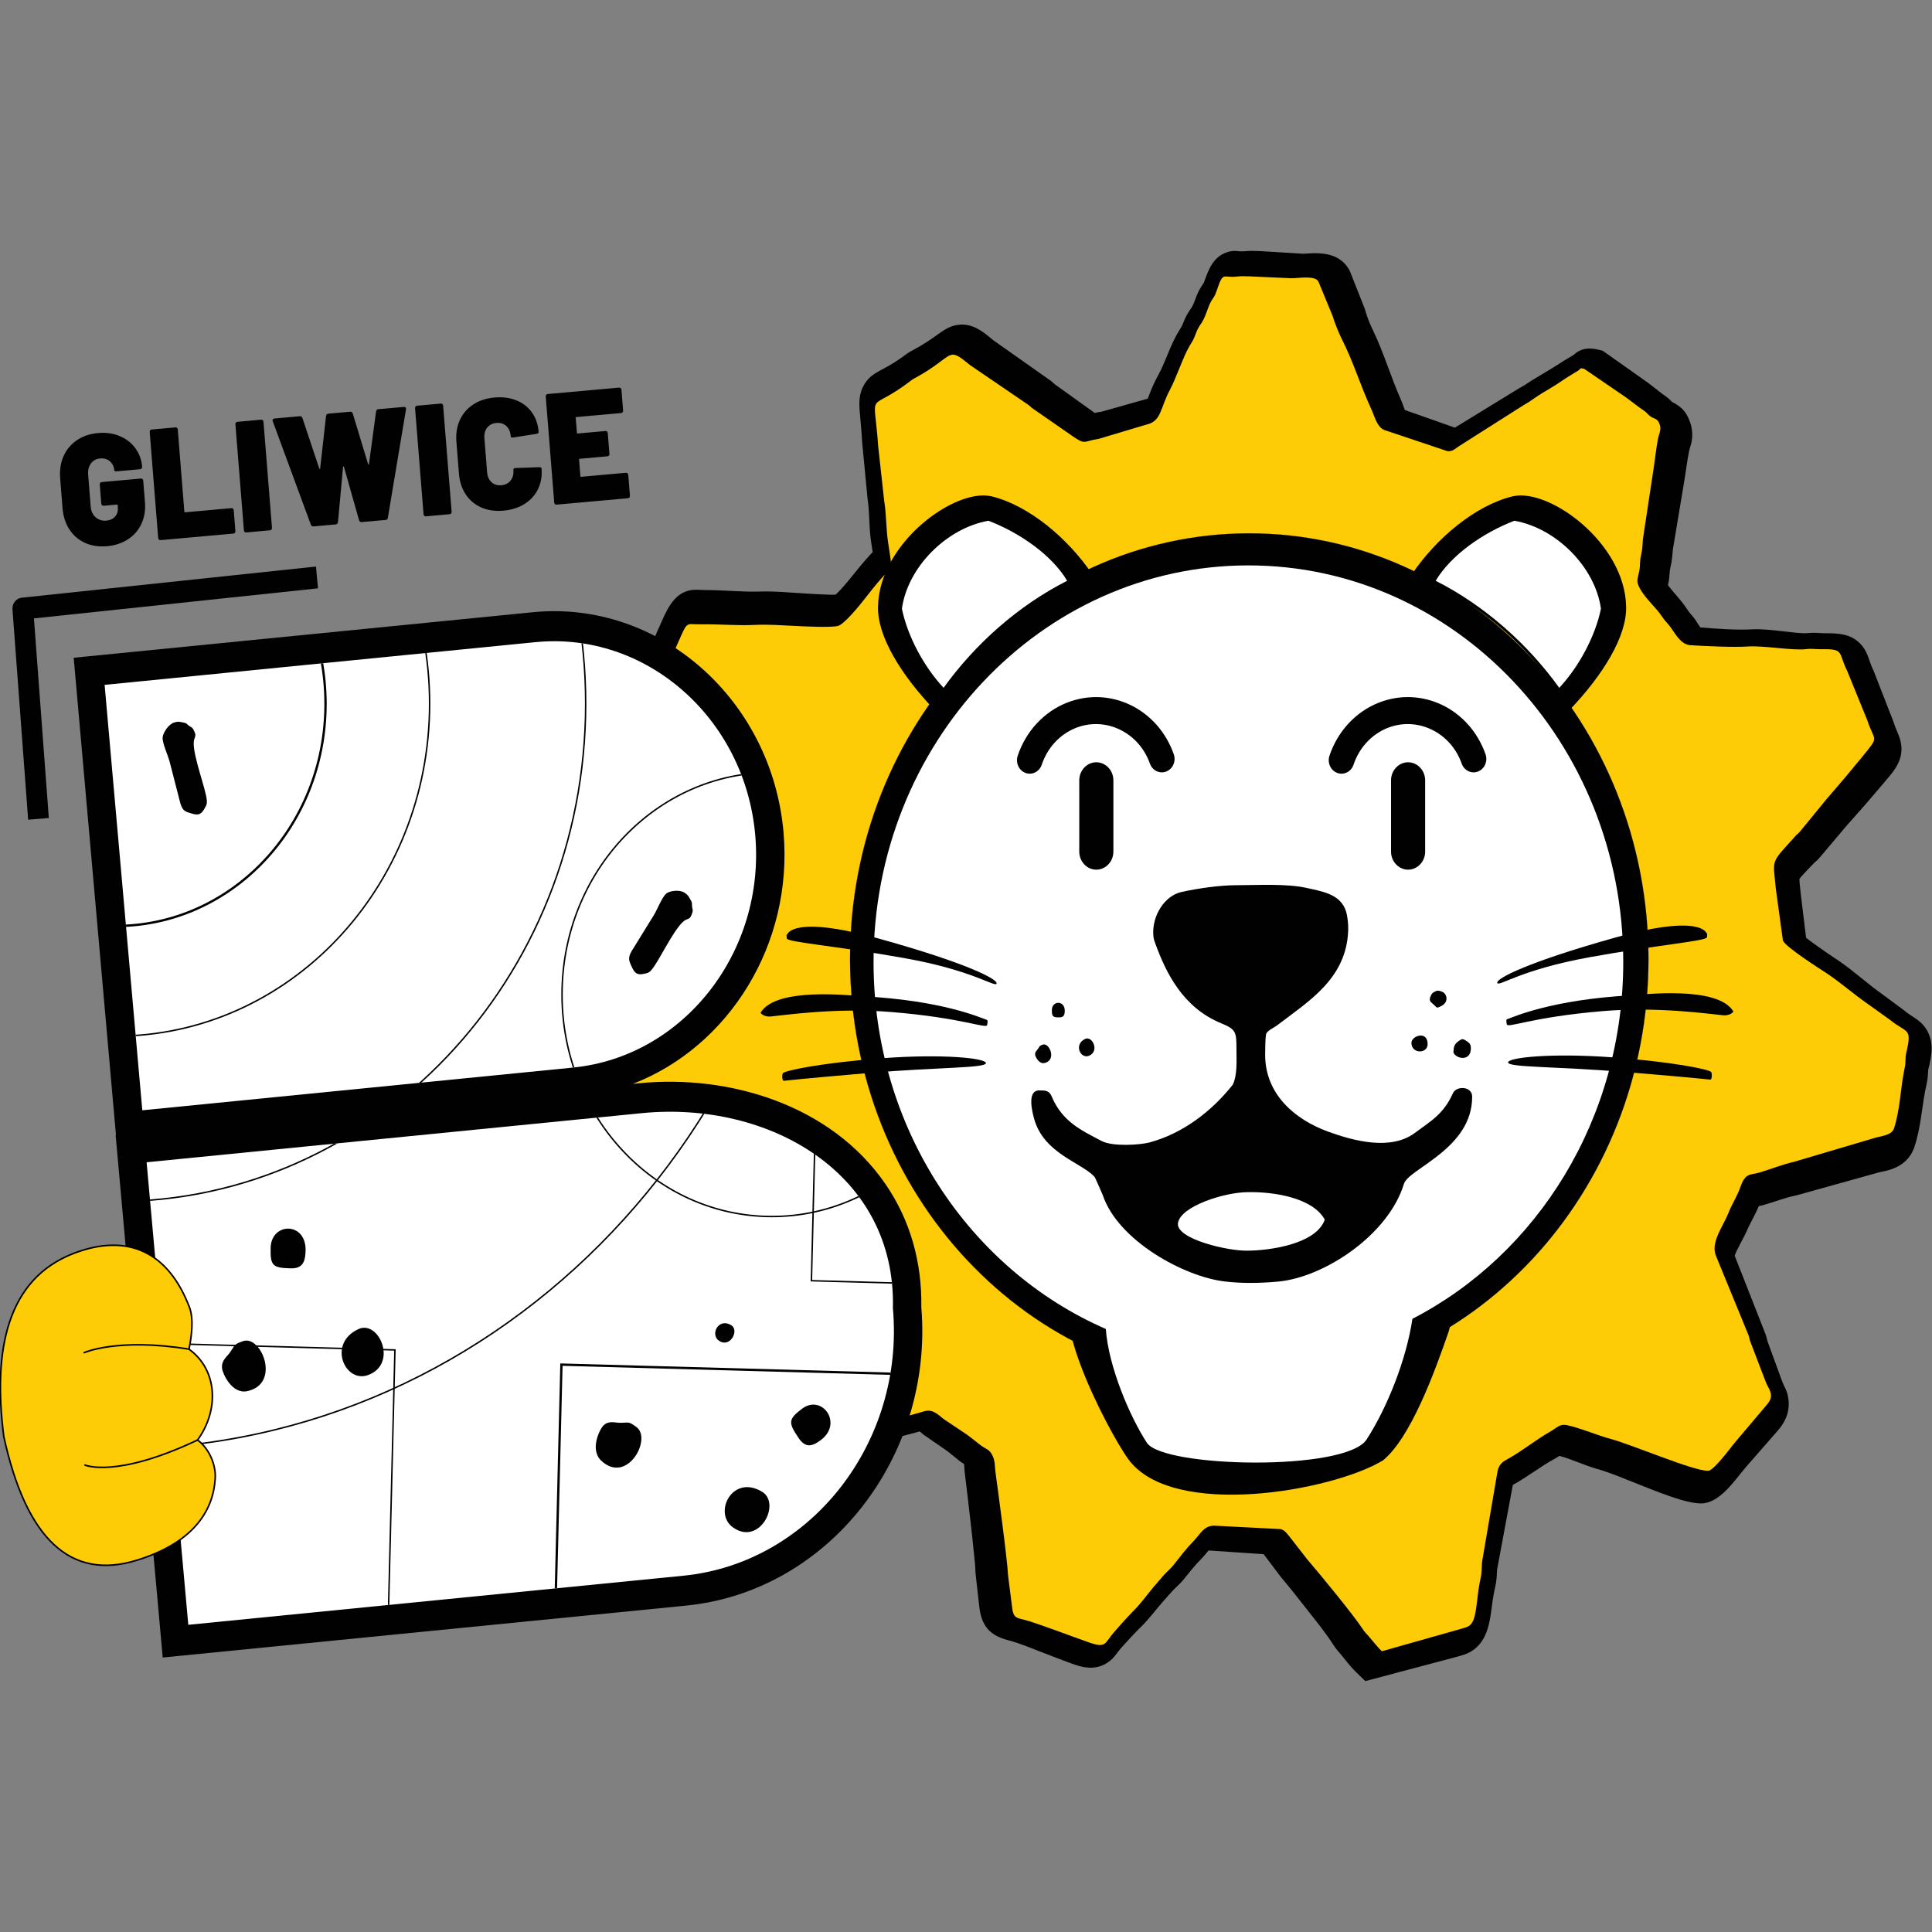 <?xml version="1.0" encoding="utf-8"?>
<!-- Generator: Adobe Illustrator 16.0.3, SVG Export Plug-In . SVG Version: 6.00 Build 0)  -->
<!DOCTYPE svg PUBLIC "-//W3C//DTD SVG 1.1//EN" "http://www.w3.org/Graphics/SVG/1.1/DTD/svg11.dtd">
<svg version="1.1" id="Warstwa_1" xmlns="http://www.w3.org/2000/svg" xmlns:xlink="http://www.w3.org/1999/xlink" x="0px" y="0px"
	 width="1537.4px" height="1537.4px" viewBox="0 0 1537.4 1537.4" enable-background="new 0 0 1537.4 1537.4" xml:space="preserve">
<rect x="0" y="0" width="1537.4" height="1537.4" fill="#808080" stroke="none"/>
<g>
	<path fill-rule="evenodd" clip-rule="evenodd" fill="#010101" d="M502.802,751.639l5.594-3.729
		c1.373-0.915,2.792-1.772,4.179-2.687l41.896-26.55l0.357-0.229c2.442-1.386,6.559-3.543,9.646-5.545l0.042-0.428l4.729-26.021
		l0.015-0.122c0.67-3.437,1.715-6.994,2.086-10.467c0.358-3.279,0.986-6.037,1.614-8.895l-17.747-22.827l-0.343-0.493
		c-1.715-2.508-3.572-4.951-5.372-7.402c-2.102-2.865-3.814-5.943-5.866-8.795c-6.237-8.659-13.44-16.126-19.319-25.199
		c-7.474-11.546-20.99-22.369-24.327-36.31l-0.716-2.972l0.451-8.83l0.451-1.88c2.521-10.645,12.851-28.728,18.289-38.81
		c1.594-2.957,2.765-7.201,4.294-10.452c5.245-11.132,10.103-26.643,21.627-31.758c6.572-2.922,10.902-1.701,17.348-1.701
		c14.261-0.007,28.551,1.629,42.782,1.178c11.63-0.363,23.12,0.729,34.722,1.451c5.202,0.322,10.416,0.665,15.632,0.858
		c2.801,0.1,6.761,0.343,10.004,0.186c4.174-3.652,10.274-11.132,13.089-14.64c4.687-5.851,9.445-11.609,14.461-17.154
		c0.657-0.736,1.33-1.415,2-2.079c-0.429-3.316-1.07-6.866-1.456-9.625c-1.487-10.853-0.958-21.969-2.56-32.601l-0.069-0.572
		l-4.231-44.068l-0.028-0.428c-0.428-8.088-1.228-15.982-1.901-24.027c-0.67-7.973-0.657-15.125,3.617-22.199
		c4-6.644,9.289-9.266,15.574-12.603c6.316-3.343,12.088-7.095,17.862-11.402c2.199-1.643,4.115-2.629,6.443-3.873
		c6.246-3.344,11.832-6.952,17.575-11.124c6.074-4.395,11.362-8.116,19.063-8.516c10.446-0.543,18.263,5.801,25.907,12.302
		L836,302.898l0.398,0.307c1.087,0.857,2.072,1.729,3.059,2.68l0.115,0.07l31.551,22.627c0.229-0.057,0.455-0.121,0.713-0.171
		c1.543-0.357,3.016-0.507,4.546-0.772l36.937-10.409c0.57-1.33,1.131-2.915,1.529-3.952c1.942-4.951,3.986-9.66,6.573-14.289
		c6.202-11.16,9.687-24.214,16.519-35.323c1.742-2.858,2.429-3.658,3.6-6.688c1.544-3.973,3.286-7.344,5.687-10.803
		c0.545-0.807,1.117-1.572,1.586-2.437c1.516-2.857,2.703-6.845,4.06-9.93c1.616-3.63,3.13-5.91,5.187-9.089
		c0.085-0.214,0.171-0.45,0.244-0.665c3.486-9.816,7.072-19.233,17.36-23.077c6.773-2.529,9.189-0.507,14.633-1.058
		c4.487-0.443,8.229-0.229,12.66-0.092l0.271,0.007l33.251,2.043c2.785,0.029,5.858-0.343,8.69-0.393
		c10.887-0.208,22.018,2.094,28.205,12.812l0.744,1.307l11.974,30.279l0.313,1.115c1.301,4.787,3.659,10.724,5.816,15.146
		c8.973,18.39,14.504,37.967,22.833,56.521c0.914,2.051,1.859,5.181,2.858,7.588l39.797,14.061l51.784-31.744
		c1.285-0.786,2.686-1.437,3.898-2.214c7.476-5.051,14.707-9.038,22.28-13.689l8.459-5.395l0.1-0.064
		c2.587-1.601,5.187-3.107,7.801-4.629c5.701-5.423,12.334-6.166,19.962-4.294l3.375,0.829l35.979,25.442l0.484,0.379
		c3.175,2.564,6.489,4.901,9.662,7.501c1.315,1.072,2.828,2.036,4.201,3.051c1.87,1.386,3.343,2.708,4.885,4.387
		c7.032,3.544,11.261,7.458,14.204,15.797c1.687,4.75,2.229,9.659,1.516,14.681c-0.486,3.487-1.658,5.987-2.287,9.096
		c-1.714,8.537-2.63,17.296-4.172,25.884l-8.574,51.499c-0.571,5.08-0.671,9.252-1.972,14.46c-0.928,3.737-0.657,7.831-1.472,11.933
		c-0.156,0.8-0.358,1.593-0.558,2.372c1.257,1.814,2.828,3.636,4.001,5.016c4.029,4.722,8.089,9.167,11.461,14.503
		c1.673,2.651,4.473,5.33,6.43,8.181c0.945,1.394,2.572,4.194,3.929,5.994c13.232,1.043,28.036,2.201,40.997,1.529
		c8.089-0.414,16.83,0.665,24.905,1.537c5.559,0.6,14.863,2.007,20.276,1.4c4.959-0.558,8.546,0.164,13.146,0.157
		c10.346-0.029,20.563,0.336,28.322,8.767c5.872,6.395,6.273,12.889,9.76,20.176l0.343,0.7l15.904,40.824l0.229,0.686
		c2.342,7.538,6.286,12.847,6.13,21.349c-0.187,11.324-7.502,18.79-14.076,26.65l-14.518,16.982l-0.143,0.156
		c-4.959,5.538-9.773,11.211-14.791,16.697l-20.918,24.771c-1.558,1.887-3.03,3.33-4.873,4.872
		c-2.887,3.108-9.017,9.031-11.89,12.861c0.058,3.744,0.858,9.267,1.173,12.781l4.129,34.008c2.843,2.387,6.475,4.916,8.846,6.603
		c5.587,4.029,11.26,7.802,16.962,11.646c11.872,8.017,22.418,17.877,34.066,26.136l0.155,0.113l17.775,13.175l0.485,0.387
		c6.375,5.387,12.66,7.073,17.551,15.019c6.242,10.174,4.098,21.162,1.356,32.021c-0.085,0.343-0.085,1.043-0.101,1.386
		c-0.157,3.516-0.429,6.674-1.229,10.117c-3.872,16.89-4.114,33.521-9.802,50.284c-0.743,2.171-1.744,4.23-3.003,6.13
		c-4.698,7.103-11.701,10.574-19.432,12.49c-2.073,0.498-4.372,0.813-6.372,1.399l-0.259,0.086l-64.759,18.047l-0.657,0.129
		c-8.645,1.743-17.348,5.287-25.907,7.658c-1.128,0.301-2.214,0.529-3.303,0.744c-2.954,7.259-6.886,13.317-9.828,20.404
		c-1.544,3.701-7.988,14.661-9.346,19.062l24.32,61.874l0.087,0.214c0.715,1.986,1.213,3.759,1.629,5.802l11.474,31.408l0.101,0.299
		c1.972,5.202,4.058,7.316,5.043,13.746c1.474,9.56-1.728,18.248-7.845,25.235l-26.635,30.522
		c-8.788,10.545-20.29,27.764-34.639,28.036c-12.372,0.229-36.352-9.86-48.354-14.547c-11.201-4.345-23.733-9.86-35.18-13.062
		c-9.572-2.7-19.961-7.743-29.536-10.23c-1.113,0.742-2.23,1.486-3.443,2.144c-11.461,6.216-21.949,14.59-33.495,20.92
		c-0.028,0.013-0.056,0.028-0.071,0.043l-12.132,65.272l-0.112,0.443c-0.443,1.957-0.4,4.716-0.545,6.743
		c-0.198,2.86-0.542,5.66-1.17,8.445c-1.203,5.245-2.016,10.104-2.688,15.449c-1.599,12.703-3.515,26.433-14.117,34.491
		c-5.602,4.26-10.646,4.975-16.947,6.788l-0.184,0.043l-69.49,18.434l-7.546-7.315c-4.287-4.172-7.888-9.088-11.761-13.689
		c-2.413-2.887-4.243-4.83-6.356-8.174c-5.804-9.174-13.719-18.833-20.394-27.379c-6.958-8.888-14.018-17.804-21.248-26.434
		l-0.313-0.386l-13.289-17.605l-43.785-2.957c-1.854,2.043-3.813,4.672-5.729,6.573c-5.173,5.145-9.715,11.031-14.347,16.718
		c-2.957,3.63-6.13,6.087-9.115,9.374c-2.501,2.759-4.987,5.528-7.433,8.344c-5.628,6.489-10.673,13.376-16.803,19.378
		c-5.33,5.229-10.346,10.716-15.361,16.261c-4.717,5.215-6.486,9.744-13.219,13.545c-8.828,4.975-17.702,3.201-26.647-0.055
		c-7.974-2.9-15.903-6.032-23.835-9.06c-8.245-3.172-18.063-7.347-26.521-9.517c-13.147-3.402-20.733-9.389-23.178-24.38
		l-0.086-0.513l-3.228-28.637l-0.029-0.929c-0.116-4.815-0.744-10.031-1.216-14.831c-0.813-8.189-1.7-16.391-2.642-24.564
		c-1.517-13.518-3.13-27.007-4.773-40.495c-0.2-1.801-0.229-4.016-0.386-5.944c-1.445-0.915-2.857-1.83-4.33-3.029
		c-3.229-2.572-6.414-5.344-9.73-7.787l-18.061-12.476l-0.387-0.301c-0.944-0.728-1.873-1.586-2.801-2.386l-60.045,15.947
		c-7.974,2.387-16.261,4.401-24.332,6.401c-8.074,2.001-26.021,7.315-33.854,5.401c-11.93-2.944-21.747-17.69-28.32-28.121
		c-3.373-5.402-9.802-12.261-13.948-17.348c-8.23-10.146-20.683-24.606-18.731-38.924c0.957-6.974,6.872-18.805,9.916-25.334
		c2.787-5.96,5.646-11.875,8.474-17.806c1.801-3.786,3.486-7.615,5.114-11.489c8.317-19.676,18.434-38.353,27.095-57.813
		l-15.947-41.726c-0.029-0.085-0.059-0.172-0.101-0.257l-66.503-23.764l-0.143-0.057c-7.487-2.8-15.332-6.859-22.985-8.93
		l-13.294-3.616l-0.651-0.229c-12.604-4.457-17.003-14.104-17.719-27.063c-0.145-2.729-0.758-5.615-1.236-8.302
		c-1.471-8.26-1.571-15.819-2.077-24.107c-0.436-6.93-1.844-13.803-2.445-20.762c-0.157-1.814-0.577-3.786-0.85-5.615
		c-1.779-11.917-0.337-23.32,8.818-31.637C476.745,766.143,492.305,757.54,502.802,751.639"/>
	<path fill-rule="evenodd" clip-rule="evenodd" fill="#FECC07" d="M491.119,880.629l12.697,3.229
		c8.303,2.029,16.903,6.259,24.763,9.073l69.174,23.448c7.074,2.373,6.788,4.659,9.305,10.633l17.489,43.811
		c1.543,4.786,2.787,4.687,0.171,10.931c-8.659,20.677-18.661,39.382-27.349,60.859c-1.774,4.372-3.23,7.858-5.345,12.432
		c-3.115,6.787-15.519,33.351-15.976,37.193c-0.886,7.202,24.793,33.294,30.309,41.77c2.956,4.544,12.132,18.261,17.075,19.404
		c2.458,0.557,41.367-10.089,48.797-12.446l59.974-16.989c5.229-1.573,7.9-2.63,13.43,1.071c2.373,1.586,3.175,2.601,5.359,4.215
		l18.048,12.062c3.286,2.313,7.517,5.801,10.717,8.287c5.03,3.886,7.773,3.415,10.303,9.288c1.929,4.486,1.472,8.087,2.143,12.945
		c1.788,13.203,9.475,69.517,9.962,81.764l3.457,27.15c1.144,6.387,3.057,6.658,9.075,8.101
		c9.646,2.328,38.265,13.404,52.312,18.248c13.603,4.701,11.831,0.415,19.818-8.688c5.374-6.114,10.159-11.545,15.946-17.391
		c5.275-5.329,10.161-12.202,15.448-18.475c2.844-3.373,4.63-5.446,7.586-8.802c2.917-3.315,5.388-5.031,8.305-8.717
		c5.173-6.545,9.743-12.646,15.475-18.49c6.086-6.245,8.616-13.434,18.533-12.375l51.071,2.629c3.212,1.057,4.056,2.615,6.413,5.287
		l14.563,18.689c9.816,11.404,36.81,44.226,44.01,55.243c2.087,3.186,2.259,2.915,4.845,5.916
		c3.273,3.773,7.388,9.046,10.589,12.062l59.128-16.721c11.892-3.643,14.262-1.315,16.861-24.805
		c0.7-6.316,1.216-10.146,2.788-17.548c1.086-5.087,0.3-9.63,1.527-15.289l11.703-68.561c1.272-6.83,5.302-8.431,9.158-10.617
		c11.303-6.429,22.407-15.39,33.252-21.505c4.559-2.572,7.017-5.944,12.476-4.943c9.104,1.671,25.063,8.315,34.152,10.717
		c17.748,4.672,67.13,26.063,78.704,25.662c4.374-0.157,17.549-18.047,20.547-21.734l26.337-31.135
		c6.589-7.832,0.729-12.189-1.486-18.748l-12.16-31.78c-0.772-2.557-0.371-2.314-1.328-4.786l-25.779-62.859
		c-4.485-10.587,5.816-23.806,9.631-33.422c3.472-8.76,6.731-12.76,9.874-21.506c4.103-11.431,7.546-9.116,15.361-11.431
		c7.774-2.286,18.463-6.517,27.078-8.403l63.573-18.833c4.815-1.601,14.317-2.057,16.161-7.787
		c5.002-15.461,5.029-31.993,8.531-48.369c1.014-4.729,0.172-7.431,1.259-11.988c4.815-20.306,0.412-15.104-12.791-25.907
		l-17.317-12.402c-11.175-7.66-22.893-18.048-34.066-25.32c-4.401-2.873-31.464-20.007-34.008-25.437l-5.601-40.967
		c-2.347-25.1-4.559-19.813,15.573-42.297c1.773-1.984,2.045-1.579,4.002-4.036l20.874-25.506
		c4.646-5.252,9.962-11.668,14.648-17.069l14.003-16.876c13.605-16.76,9.447-10.974,3.716-28.406l-15.946-39.175
		c-7.646-15.338-1.943-17.954-21.335-17.582c-4.101,0.07-6.972-0.629-11.187-0.086c-10.577,1.364-34.183-2.916-46.313-2.093
		c-11.672,0.792-33.965-0.265-45.896-1.007c-7.615-0.48-11.66-8.253-15.589-13.812c-2.544-3.615-4.66-5.158-6.958-8.694
		c-5.402-8.288-14.776-15.448-18.935-24.956c-1.843-4.209-0.314-6.481,0.7-11.982c0.93-4.98-0.043-6.338,1.502-12.903
		c1.055-4.53,0.897-7.81,1.368-12.34l7.918-52.298c1.401-8.452,2.343-18.184,3.888-26.507c1.015-5.43,3.115-7.844,1.37-12.56
		c-1.929-5.223-4.429-3.373-8.573-7.094c-2.059-1.865-1.372-1.744-3.785-3.479c-1.63-1.171-3.358-2.258-4.945-3.515
		c-3.786-2.994-6.731-4.958-9.674-7.251l-32.938-22.521c-4.243-0.971-1.956-0.307-5.199,1.658c-3.03,1.844-5.216,3.101-8.56,5.251
		l-8.403,5.551c-9.601,6.116-9.315,5.145-21.531,13.682c-1.562,1.086-2.844,1.637-4.56,2.745l-51.556,32.736
		c-2.701,1.807-5.717,4.987-9.902,3.58l-49.001-16.418c-6.171-2.072-8.229-11.382-10.656-16.598
		c-8.604-18.426-14.148-37.345-23.364-55.549c-2.372-4.68-5.802-12.912-7.474-18.676l-11.388-27.615
		c-2.916-4.865-15.991-2.4-21.421-2.443l-33.379-1.507c-4.103-0.058-6.145-0.3-10.317,0.179c-11.089,1.3-10.359-4.744-15.832,11.446
		c-2.028,6.037-3.286,5.301-5.844,11.31c-1.358,3.172-3.015,8.416-4.617,11.482c-2.37,4.529-3.772,4.915-6.016,10.974
		c-1.929,5.223-2.455,5.637-5.101,10.095c-4.986,8.388-10.603,25.535-15.576,34.816c-8.002,14.925-6.572,25.127-19.091,27.771
		l-37.565,11.238c-1.544,0.372-3.071,0.472-4.673,0.871c-7.917,1.966-7.33,2.679-14.961-2.215l-32.164-22.312
		c-2.459-1.601-1.831-1.608-4.129-3.351l-46.569-31.751c-18.69-15.447-11.647-7.444-42.556,9.739
		c-1.716,0.942-2.543,1.271-4.042,2.436c-35.896,27.658-29.737,4.087-26.336,53.063l4.743,42.989
		c1.8,10.867,1.399,21.749,3.073,32.844c3.899,25.636,3.473,18.691-5.217,28.585c-4.858,5.538-8.943,10.654-13.459,16.483
		c-3.846,4.944-16.303,20.405-21.348,21.52c-6.231,1.387-25.837,0.336-32.667,0.021c-11.53-0.521-22.204-1.4-33.078-0.879
		c-14.59,0.693-28.665-0.707-43.341-0.464c-13.64,0.229-9.365-4.409-21.642,22.677c-1.643,3.622-2.827,8.059-4.628,11.517
		c-3.666,7.03-14.57,28.143-15.869,34.002l-0.136,3.85c1.558,6.116,17.227,22.363,22.021,29.523
		c5.723,8.559,12.853,15.653,19.11,24.062c2.485,3.365,3.73,5.724,5.889,8.566c1.898,2.522,4.186,5.473,5.858,7.816l19.204,23.956
		c6.602,8.41,2.515,10.11,1.429,21.999c-0.457,4.958-1.256,7.216-2.172,12.288l-4.172,25.179c-0.87,9.573,0.043,9.573-19.147,20.99
		l-40.982,26.906c-1.407,0.943-2.808,1.815-3.944,2.601l-6.129,4.23c-8.046,4.7-26.251,15.747-31.515,20.677
		c-5.08,4.757-1.801,13.561-1.13,20.162c0.814,7.974,2.172,13.146,2.794,21.262c0.592,7.76,0.615,13.89,2.108,21.663
		c0.805,4.157,1.449,7.216,1.699,10.816C486.533,875.928,486.432,879.071,491.119,880.629"/>
	<path fill-rule="evenodd" clip-rule="evenodd" fill="#010101" d="M993.726,424.408c175.457-0.214,317.85,151.252,318.063,338.32
		c0.215,187.062-141.851,338.886-317.295,339.1c-175.455,0.229-317.863-151.237-318.078-338.313
		C676.216,576.453,818.281,424.629,993.726,424.408z"/>
	<path fill="none" stroke="#2C2A29" stroke-width="0.086" stroke-miterlimit="22.926" d="M993.726,424.408
		c175.457-0.214,317.85,151.252,318.063,338.32c0.215,187.062-141.851,338.886-317.295,339.1
		c-175.455,0.229-317.863-151.237-318.078-338.313C676.216,576.453,818.281,424.629,993.726,424.408z"/>
	<path fill-rule="evenodd" clip-rule="evenodd" fill="#010101" d="M1140.706,1015.362c7.63,13.618,17.089,29.766,11.945,44.655
		c-11.004,31.808-29.98,83.849-52.042,102.039c-39.91,24.363-167.928,47.342-202.85-1.042
		c-17.149-23.75-73.45-133.349-33.994-133.892l3.87-0.057l12.032,2.6c79.263,17.104,184.505-80.862,243.29-22.006l11.646,11.661
		L1140.706,1015.362z"/>
	<path fill-rule="evenodd" clip-rule="evenodd" fill="#FFFFFF" d="M993.069,449.921c164.739-0.214,298.444,140.934,298.645,315.25
		c0.143,124.932-68.316,232.987-167.756,284.271c-4.916,32.607-19.949,70.445-36.467,96.023
		c-16.548,25.606-161.783,22.52-174.829,2.658c-13.048-19.878-30.508-59.929-32.709-90.595
		c-108.343-47.184-184.674-159.911-184.817-291.587C694.937,591.621,828.312,450.129,993.069,449.921"/>
	<path fill-rule="evenodd" clip-rule="evenodd" fill="#010101" d="M983.923,835.503c0,8.745,0.799,19.635-2.917,27.622
		c-17.145,21.619-40.065,38.909-66.33,45.996c-7.088,1.901-29.094,3.516-37.98-1.142c-16.489-8.632-31.479-15.548-39.825-35.495
		c-2.043-4.902-5.244-4.787-9.959-4.787c-9.603,0.014-5.803,16.219-3.917,22.835c7.832,27.591,37.612,34.508,48.07,46.024
		c0.343,0.372,6.344,14.062,6.516,14.575c12.075,36.009,64.616,64.931,97.325,68.646c14.361,1.629,27.779,1.342,42.11,0.057
		c36.425-3.286,87.708-36.851,100.196-77.818c3.688-12.091,54.329-27.765,54.271-69.318c0-8.502-12.603-8.773-15.274-2.814
		c-7.563,16.832-17.562,22.134-30.408,31.693c-19.133,14.232-48.741,6.287-68.987-1.086c-26.107-9.53-50.028-29.407-50.07-61.158
		c-0.015-3.572,0.143-13.146,0.657-15.977c0.571-3.187,5.9-5.186,9-7.544c24.735-18.977,55.229-36.98,56.429-75.647
		c0.144-4.915-0.471-10.96-1.814-15.175c-4.417-13.775-19.604-15.733-30.993-18.354c-15.931-3.672-39.953-2.236-56.713-2.215
		c-12.762,0.014-30.194,2.521-42.982,5.336c-13.647,2.988-23.421,18.734-22.622,33.881c0.187,3.314,0.716,4.587,1.659,7.201
		c8.272,22.807,21.719,50.913,52.413,63.444C983.865,819.214,983.892,821.442,983.923,835.503"/>
	<path fill-rule="evenodd" clip-rule="evenodd" fill="#FFFFFF" d="M993.125,995.2c15.704-0.028,54.085-4.744,61.059-24.663
		c-9.502-17.576-41.339-22.348-61.303-21.861c-18.373,0-53.655,11.229-55.513,24.677C935.625,985.955,977.607,995.786,993.125,995.2
		"/>
	<path fill-rule="evenodd" clip-rule="evenodd" fill="#010101" d="M1156.565,837.475c1.916,5.131,13.89,7.603,13.89-3.314
		c-0.014-2.915-0.971-4.115-2.887-5.372c-1.487-0.973-3.4-2.487-4.914-1.601C1156.696,830.645,1156.879,832.988,1156.565,837.475"/>
	<path fill-rule="evenodd" clip-rule="evenodd" fill="#010101" d="M829.654,831.302c-2.742,1.058-2.17,1.087-3.714,3.4
		c-0.915,1.345-2.529,2.416-2.202,4.731c0.202,1.557,3.073,7.545,7.532,6.458C841.17,843.477,834.971,829.245,829.654,831.302"/>
	<path fill-rule="evenodd" clip-rule="evenodd" fill="#010101" d="M863.378,826.773c-9.118,4.472-3.545,16.046,3.113,13.388
		C875.239,836.675,869.293,823.871,863.378,826.773"/>
	<path fill-rule="evenodd" clip-rule="evenodd" fill="#010101" d="M1142.149,788.905c-1.873,0.986-2.416,1.071-3.432,3.159
		c-2.372,4.957-0.015,5.03,3.144,8.316c1.916,2,1.887,1.614,4.588,0.399c6.917-3.158,4.973-10.031,1.242-11.546
		C1145.62,788.378,1144.036,787.906,1142.149,788.905"/>
	<path fill-rule="evenodd" clip-rule="evenodd" fill="#010101" d="M1123.143,829.816c0.014,9.016,12.919,8.859,12.902,1.086
		C1136.031,819.699,1123.143,824.329,1123.143,829.816"/>
	<path fill-rule="evenodd" clip-rule="evenodd" fill="#010101" d="M837.028,803.753c0.017,5.301,0.802,5.83,5.944,5.83
		c3.26,0,4.316-1.544,4.316-5.288C847.273,795.75,837.028,796.208,837.028,803.753"/>
	<path fill-rule="evenodd" clip-rule="evenodd" fill="#010101" d="M626.433,743.623c0,0,3.743-15.933,73.073,3.314
		c69.333,19.249,94.611,32.295,93.539,35.695c-1.07,3.43-18.031-10.345-73.503-20.233c-55.499-9.902-93.167-12.617-93.438-15.661
		C625.832,743.681,625.832,743.681,626.433,743.623"/>
	<path fill-rule="evenodd" clip-rule="evenodd" fill="#010101" d="M686.905,792.807c62.816,3.345,92.925,16.848,98.51,18.833
		c0.914,0.329,0.214,3.487,0.144,3.916c-0.631,3.543-18.635-5.53-76.592-10.26c-43.866-3.572-84.292,2.515-95.681,3.586
		c-5.258,0.501-8.285-2.614-8.003-3.101C617.671,785.119,677.502,792.32,686.905,792.807"/>
	<path fill-rule="evenodd" clip-rule="evenodd" fill="#010101" d="M623.833,860.053c0,0,12.986-1.572,67.729-6.229
		c54.743-4.659,92.739-3.773,92.996-7.817c0.241-4.043-34.896-7.502-82.263-3.93c-47.37,3.558-78.665,9.86-79.436,12.089
		C622.088,856.38,622.49,860.309,623.833,860.053"/>
	<path fill-rule="evenodd" clip-rule="evenodd" fill="#010101" d="M1357.987,742.68c0,0-3.771-15.917-73.074,3.515
		c-69.303,19.42-94.538,32.523-93.453,35.938c1.086,3.415,18.005-10.389,73.477-20.42c55.442-10.045,93.139-12.859,93.395-15.918
		C1358.588,742.766,1358.588,742.766,1357.987,742.68"/>
	<path fill-rule="evenodd" clip-rule="evenodd" fill="#010101" d="M1297.629,792.035c-62.814,3.501-92.879,17.075-98.482,19.09
		c-0.913,0.315-0.2,3.473-0.113,3.916c0.629,3.529,18.604-5.587,76.563-10.459c43.853-3.688,84.277,2.285,95.667,3.329
		c5.271,0.485,8.302-2.645,8.016-3.116C1366.834,784.161,1307.033,791.521,1297.629,792.035"/>
	<path fill-rule="evenodd" clip-rule="evenodd" fill="#010101" d="M1360.844,859.109c0,0-12.987-1.543-67.744-6.059
		c-54.742-4.517-92.752-3.53-93.01-7.573c-0.257-4.044,34.895-7.602,82.25-4.145c47.384,3.444,78.677,9.66,79.462,11.889
		C1362.589,855.437,1362.19,859.381,1360.844,859.109"/>
	<path fill-rule="evenodd" clip-rule="evenodd" fill="#010101" d="M789.273,395.015c29.121,7.131,60.387,33.001,79.991,62.073
		c-52.239,20.284-96.396,58.543-125.646,107.805c-26.076-27.271-45.726-58.507-44.911-82.42
		C699.677,432.067,760.136,387.884,789.273,395.015"/>
	<path fill-rule="evenodd" clip-rule="evenodd" fill="#010101" d="M1203.436,395.015c-29.123,7.131-60.416,33.001-80.008,62.073
		c52.229,20.284,96.382,58.543,125.646,107.805c26.078-27.271,45.726-58.507,44.911-82.42
		C1293.015,432.067,1232.556,387.884,1203.436,395.015"/>
	<path fill-rule="evenodd" clip-rule="evenodd" fill="#FFFFFF" d="M786.587,414.384c25.147,9.681,50.44,27.379,62.616,47.769
		c-38.768,19.612-73.334,50.342-98.34,85.193c-16.074-17.298-28.821-41.589-33.165-62.987
		C722.314,451.171,753.349,420.192,786.587,414.384"/>
	<path fill-rule="evenodd" clip-rule="evenodd" fill="#FFFFFF" d="M1205.064,414.384c-25.15,9.681-50.441,27.379-62.616,47.769
		c38.768,19.612,73.348,50.342,98.338,85.193c16.076-17.298,28.838-41.589,33.167-62.987
		C1269.352,451.171,1238.301,420.192,1205.064,414.384"/>
	<path fill-rule="evenodd" clip-rule="evenodd" fill="#010101" d="M503.594,862.496l5.002-0.501
		c71.097-7.059,152.476,16.805,196.07,80.306c19.805,28.865,29.091,62.445,28.479,97.939
		c9.858,119.431-74.205,226.241-187.161,237.433l-416.496,41.31L92.02,903.307l0.265-0.029L58.647,523.411l365.271-36.223
		c100.262-9.945,190.167,68.896,199.57,174.979C631.376,751.453,579.877,832.974,503.594,862.496"/>
	<path fill-rule="evenodd" clip-rule="evenodd" fill="#FFFFFF" d="M116.668,924.883l394.028-39.081
		c101.132-10.031,202.486,47.812,199.843,155.253c9.459,107.013-65.532,202.779-166.664,212.811l-394.034,39.081L116.668,924.883z
		 M83.252,544.988l342.779-33.987c87.974-8.724,166.707,60.308,174.938,153.395c8.258,93.088-56.987,176.396-144.958,185.125
		l-342.773,33.994L83.252,544.988z"/>
	<g>
		<defs>
			<path id="SVGID_1_" d="M116.668,924.883l394.028-39.081c101.132-10.031,202.486,47.812,199.843,155.253
				c9.459,107.013-65.532,202.779-166.664,212.811l-394.034,39.081L116.668,924.883z M83.252,544.988l342.779-33.987
				c87.974-8.724,166.707,60.308,174.938,153.395c8.258,93.088-56.987,176.396-144.958,185.125l-342.773,33.994L83.252,544.988z"/>
		</defs>
		<clipPath id="SVGID_2_">
			<use xlink:href="#SVGID_1_"  overflow="visible"/>
		</clipPath>
		<path clip-path="url(#SVGID_2_)" fill="none" stroke="#010101" stroke-width="1.857" stroke-miterlimit="22.926" d="
			M96.427,383.548c92.196,2.543,164.969,83.686,162.556,181.23c-2.407,97.546-79.106,174.559-171.3,172.015
			C-4.511,734.25-77.288,653.115-74.879,555.562C-72.458,458.009,4.234,380.997,96.427,383.548z"/>
		<path clip-path="url(#SVGID_2_)" fill="none" stroke="#010101" stroke-width="1.161" stroke-miterlimit="22.926" d="
			M618.602,614.748c92.194,2.544,164.984,83.678,162.555,181.23c-2.4,97.539-79.106,174.559-171.3,172.016
			c-92.188-2.544-164.969-83.679-162.556-181.231C449.717,689.21,526.409,612.198,618.602,614.748z"/>
		<path clip-path="url(#SVGID_2_)" fill="none" stroke="#010101" stroke-width="1.161" stroke-miterlimit="22.926" d="
			M98.393,295.504c138.026,3.808,246.989,125.31,243.382,271.368C338.167,712.93,223.354,828.244,85.319,824.415
			c-138.021-3.816-246.991-125.317-243.384-271.368C-154.457,406.99-39.635,291.682,98.393,295.504z"/>
		<path clip-path="url(#SVGID_2_)" fill="none" stroke="#010101" stroke-width="1.161" stroke-miterlimit="22.926" d="
			M101.479,164.064c206.673,5.715,369.836,187.625,364.436,406.309c-5.402,218.676-177.312,391.319-383.977,385.589
			c-206.666-5.7-369.835-187.618-364.426-406.287C-277.101,330.991-105.187,158.348,101.479,164.064z"/>
		<path clip-path="url(#SVGID_2_)" fill="none" stroke="#010101" stroke-width="1.161" stroke-miterlimit="22.926" d="
			M106.41-32.835c309.42,8.559,553.715,280.919,545.629,608.33C643.952,902.92,386.551,1161.398,77.13,1152.84
			c-309.428-8.545-553.711-280.912-545.631-608.33C-460.412,217.091-203.019-41.395,106.41-32.835z"/>
		<polygon clip-path="url(#SVGID_2_)" fill="none" stroke="#010101" stroke-width="1.857" stroke-miterlimit="22.926" points="
			446.767,1085.908 770.926,1094.854 762.439,1437.827 438.286,1428.881 		"/>
		<polygon clip-path="url(#SVGID_2_)" fill="none" stroke="#010101" stroke-width="1.161" stroke-miterlimit="22.926" points="
			-9.892,1065.276 314.269,1074.221 305.78,1417.192 -18.372,1408.247 		"/>
		<polygon clip-path="url(#SVGID_2_)" fill="none" stroke="#010101" stroke-width="1.161" stroke-miterlimit="22.926" points="
			654.182,676.156 978.35,685.108 969.864,1028.096 645.696,1019.135 		"/>
	</g>
	<path fill-rule="evenodd" clip-rule="evenodd" fill="#010101" d="M193.38,1067.219c-7.538,2.687-6.009,2.801-10.365,8.987
		c-2.53,3.587-7.017,6.359-6.309,12.675c0.471,4.23,7.837,20.72,20.039,18.133C223.802,1101.256,207.949,1062.074,193.38,1067.219"
		/>
	<path fill-rule="evenodd" clip-rule="evenodd" fill="#010101" d="M285.348,1057.588c-25.114,11.445-10.776,43.34,7.501,36.638
		C316.89,1085.423,301.587,1050.186,285.348,1057.588"/>
	<path fill-rule="evenodd" clip-rule="evenodd" fill="#010101" d="M215.356,992.972c-0.35,14.389,1.774,15.917,15.72,16.318
		c8.882,0.229,11.854-3.886,12.103-14.061C243.75,971.995,215.867,972.466,215.356,992.972"/>
	<path fill-rule="evenodd" clip-rule="evenodd" fill="#010101" d="M506.451,1135.578c-6.536-4.772-5.722-3.4-13.01-3.372
		c-4.221,0-9.024-2.115-13.36,2.272c-2.905,2.943-10.953,19.089-1.649,27.851C499.049,1181.747,519.098,1144.795,506.451,1135.578"
		/>
	<path fill-rule="evenodd" clip-rule="evenodd" fill="#010101" d="M606.457,1187.091c-23.749-14.358-39.224,16.934-23.178,28.364
		C604.37,1230.502,621.802,1196.38,606.457,1187.091"/>
	<path fill-rule="evenodd" clip-rule="evenodd" fill="#010101" d="M638.236,1121.004c-11.09,8.358-10.975,11.074-2.886,23.091
		c5.156,7.659,10.044,7.702,17.889,1.801C671.129,1132.406,654.012,1109.115,638.236,1121.004"/>
	<path fill-rule="evenodd" clip-rule="evenodd" fill="#010101" d="M581.908,1054.543c-10.218-6.188-16.861,7.289-9.975,12.218
		C581.021,1073.221,588.524,1058.53,581.908,1054.543"/>
	<path fill-rule="evenodd" clip-rule="evenodd" fill="#010101" d="M134.917,605.868l7.701,29.864
		c2.079,9.302,3.979,9.846,9.195,11.424c4.522,1.364,7.545,1.95,10.407-2.836c2.581-4.323,3.065-5.201,1.608-11.902
		c-2.535-11.646-11.872-36.696-9.207-44.27c0.854-2.451,1.349-3.144,0.141-5.852c-1.435-3.222-1.664-3.058-3.771-4.344
		c-2.364-1.443-1.937-2.351-4.516-2.879c-4.294-0.879-4.637-1.107-7.946-0.107c-4.5,1.357-8.908,8.359-9.117,11.881
		C129.144,591.471,133.509,600.645,134.917,605.868"/>
	<path fill-rule="evenodd" clip-rule="evenodd" fill="#010101" d="M520.442,727.991l-15.997,25.921
		c-5.201,7.815-4.322,9.688-1.98,14.86c2.038,4.486,3.631,7.259,8.919,6.358c4.765-0.828,5.707-1.028,9.479-6.631
		c6.546-9.73,18.055-33.751,25.179-36.665c2.309-0.958,3.121-1.015,4.229-3.758c1.33-3.287,1.059-3.358,0.572-5.888
		c-0.551-2.829,0.377-3.087-0.957-5.473c-2.236-3.986-2.303-4.416-5.202-6.358c-3.95-2.658-11.818-1.516-14.453,0.657
		C526.786,713.873,523.2,723.418,520.442,727.991"/>
	<path fill="#010101" d="M22.403,652.294L9.928,484.966c-0.357-4.808,3.028-9.01,7.573-9.382l0.343-0.021l233.595-24.727
		l1.606,17.333L27.003,492.096l11.846,158.833L22.403,652.294z"/>
	<path fill="#010101" d="M495.842,326.64c0.043,0.586-0.071,1.064-0.363,1.43c-0.294,0.364-0.716,0.571-1.271,0.621l-35.531,3.187
		c-0.393,0.029-0.579,0.257-0.545,0.679l0.953,11.825c0.027,0.415,0.249,0.607,0.642,0.571l21.983-1.972
		c0.551-0.05,1.008,0.079,1.351,0.386c0.344,0.307,0.536,0.75,0.587,1.344l1.307,16.347c0.051,0.585-0.077,1.057-0.371,1.429
		c-0.286,0.365-0.706,0.564-1.265,0.615l-21.978,1.972c-0.4,0.036-0.579,0.265-0.542,0.687l1.044,13.075
		c0.035,0.421,0.249,0.607,0.642,0.571l35.531-3.186c0.556-0.043,1.007,0.078,1.349,0.393c0.343,0.307,0.537,0.75,0.588,1.336
		l1.314,16.475c0.049,0.586-0.073,1.058-0.357,1.422c-0.294,0.365-0.716,0.571-1.271,0.622l-56.687,5.087
		c-0.556,0.05-0.999-0.079-1.344-0.387c-0.342-0.307-0.542-0.756-0.593-1.343l-6.736-84.25c-0.051-0.586,0.07-1.057,0.363-1.429
		c0.286-0.356,0.708-0.571,1.266-0.614l56.678-5.087c0.557-0.049,1.008,0.079,1.351,0.386c0.342,0.308,0.536,0.758,0.587,1.343
		L495.842,326.64z M400.612,406.354c-6.501,0.585-12.323-0.243-17.497-2.479c-5.166-2.237-9.312-5.688-12.438-10.345
		c-3.124-4.658-4.943-10.217-5.459-16.668l-2.036-25.407c-0.508-6.366,0.406-12.11,2.75-17.212
		c2.338-5.107,5.881-9.223,10.618-12.353c4.735-3.122,10.352-4.979,16.846-5.566c6.503-0.578,12.326,0.165,17.483,2.236
		c5.151,2.066,9.272,5.266,12.374,9.589c3.102,4.322,4.896,9.502,5.374,15.539c0.063,0.757-0.502,1.272-1.673,1.543l-18.676,2.943
		l-0.35,0.029c-0.959,0.085-1.465-0.329-1.542-1.259c-0.272-3.437-1.445-6.094-3.517-7.973c-2.065-1.886-4.679-2.687-7.854-2.4
		c-3.163,0.278-5.616,1.535-7.358,3.757c-1.734,2.23-2.464,5.06-2.186,8.496l2.164,27.035c0.265,3.351,1.438,5.973,3.503,7.852
		c2.063,1.887,4.679,2.687,7.851,2.401c3.164-0.286,5.622-1.537,7.359-3.766c1.736-2.222,2.472-5.008,2.199-8.366
		c-0.042-0.5,0.086-0.894,0.387-1.172c0.294-0.278,0.729-0.4,1.286-0.371l18.856-0.672c1.191-0.028,1.828,0.343,1.884,1.1
		c0.486,6.03-0.457,11.475-2.822,16.333c-2.364,4.851-5.915,8.78-10.667,11.79C412.73,403.981,407.105,405.775,400.612,406.354z
		 M338.975,410.876c-0.559,0.049-1.002-0.085-1.345-0.386c-0.35-0.308-0.542-0.758-0.591-1.343l-6.744-84.25
		c-0.051-0.586,0.078-1.065,0.361-1.429c0.294-0.365,0.716-0.572,1.267-0.622l18.776-1.679c0.557-0.05,1.007,0.079,1.342,0.386
		c0.35,0.307,0.551,0.749,0.593,1.336l6.747,84.25c0.048,0.586-0.08,1.064-0.366,1.428c-0.286,0.365-0.708,0.572-1.265,0.623
		L338.975,410.876z M249.495,418.892c-0.479,0.043-0.93-0.058-1.342-0.321c-0.424-0.257-0.694-0.636-0.816-1.129L217.066,335.3
		c-0.093-0.157-0.149-0.365-0.173-0.615c-0.078-1.007,0.436-1.557,1.544-1.665l20.206-1.807c1.026-0.094,1.707,0.399,2.028,1.464
		l13.382,40.089c0.101,0.243,0.237,0.378,0.393,0.407c0.164,0.029,0.272-0.129,0.323-0.472l4.679-41.703
		c0.155-1.114,0.778-1.721,1.894-1.821l17.349-1.55c1.026-0.093,1.707,0.393,2.033,1.465l12.19,40.195
		c0.106,0.328,0.234,0.479,0.4,0.465c0.155-0.015,0.265-0.192,0.315-0.536l5.628-41.789c0.151-1.115,0.742-1.715,1.773-1.808
		l20.326-1.822c0.626-0.058,1.099,0.093,1.406,0.45c0.308,0.351,0.406,0.872,0.302,1.55L308.66,411.94
		c-0.149,1.115-0.742,1.715-1.771,1.808l-19.012,1.7c-1.108,0.1-1.822-0.378-2.15-1.45l-12.024-42.49
		c-0.092-0.243-0.223-0.357-0.388-0.343c-0.156,0.013-0.265,0.143-0.326,0.407l-4.03,43.804c-0.144,1.193-0.729,1.836-1.758,1.929
		L249.495,418.892z M196.018,423.686c-0.558,0.05-1.008-0.079-1.35-0.386c-0.345-0.3-0.537-0.75-0.588-1.336l-6.744-84.25
		c-0.051-0.585,0.071-1.064,0.365-1.429c0.292-0.365,0.714-0.571,1.272-0.622l18.774-1.678c0.551-0.051,1,0.079,1.344,0.386
		c0.343,0.307,0.535,0.75,0.585,1.343l6.745,84.25c0.051,0.579-0.07,1.05-0.364,1.422c-0.293,0.365-0.708,0.571-1.266,0.621
		L196.018,423.686z M127.808,429.802c-0.557,0.049-1-0.079-1.351-0.386c-0.345-0.307-0.536-0.751-0.587-1.336l-6.745-84.25
		c-0.042-0.593,0.072-1.065,0.366-1.429c0.291-0.357,0.714-0.564,1.264-0.615l18.774-1.686c0.559-0.049,1.008,0.079,1.353,0.386
		c0.344,0.307,0.534,0.758,0.585,1.336l5.224,65.267c0.035,0.42,0.249,0.606,0.649,0.57l36.717-3.293
		c0.549-0.05,1.008,0.079,1.35,0.393c0.343,0.301,0.537,0.75,0.588,1.336l1.314,16.476c0.049,0.586-0.073,1.057-0.365,1.428
		c-0.286,0.358-0.716,0.565-1.265,0.615L127.808,429.802z M85.225,434.639c-6.501,0.578-12.331-0.293-17.505-2.615
		c-5.172-2.322-9.323-5.873-12.46-10.661c-3.136-4.786-4.965-10.445-5.494-16.982l-1.9-23.763
		c-0.521-6.545,0.386-12.432,2.715-17.663c2.336-5.229,5.866-9.453,10.596-12.667c4.729-3.208,10.345-5.101,16.84-5.688
		c6.338-0.571,12.109,0.243,17.312,2.437c5.202,2.193,9.353,5.437,12.445,9.717c3.096,4.28,4.859,9.102,5.287,14.468l0.014,0.128
		c0.043,0.579-0.077,1.057-0.363,1.422c-0.294,0.364-0.722,0.571-1.272,0.621l-18.654,1.672c-1.186,0.107-1.814-0.214-1.872-0.972
		c-0.222-2.765-1.35-5.073-3.364-6.916c-2.022-1.851-4.666-2.622-7.909-2.336c-3.172,0.286-5.616,1.628-7.338,4.015
		c-1.723,2.394-2.443,5.438-2.143,9.124l2.015,25.15c0.285,3.608,1.614,6.437,3.971,8.509c2.359,2.072,5.167,2.958,8.409,2.665
		c2.937-0.265,5.259-1.336,6.989-3.222c1.721-1.887,2.465-4.337,2.221-7.359l-0.136-1.629c-0.027-0.422-0.241-0.614-0.642-0.572
		l-10.459,0.936c-0.552,0.05-1.002-0.079-1.346-0.385c-0.343-0.308-0.535-0.757-0.584-1.344l-1.209-15.089
		c-0.049-0.585,0.074-1.064,0.365-1.421c0.292-0.372,0.716-0.572,1.264-0.629l31.016-2.779c0.556-0.05,1.008,0.079,1.35,0.393
		c0.345,0.3,0.537,0.75,0.588,1.336l1.378,17.225c0.5,6.202-0.43,11.86-2.771,16.969c-2.346,5.107-5.881,9.224-10.627,12.346
		C97.22,432.21,91.641,434.06,85.225,434.639z"/>
	<path fill-rule="evenodd" clip-rule="evenodd" fill="#010101" d="M1120.5,692.047L1120.5,692.047
		c7.459,0,13.573-6.46,13.573-14.361v-56.743c0-7.901-6.114-14.36-13.573-14.36c-7.461,0-13.575,6.459-13.575,14.36v56.743
		C1106.925,685.587,1113.04,692.047,1120.5,692.047"/>
	<path fill="#010101" d="M1077.089,608.504c-1.86,5.587-7.659,8.523-12.947,6.552c-5.287-1.973-8.058-8.102-6.202-13.697
		c3.261-9.73,8.475-18.468,15.176-25.684c6.658-7.182,14.806-12.854,23.978-16.49c17.119-6.773,35.166-5.587,50.527,1.807
		c15.376,7.403,28.093,21.041,34.495,39.16c1.958,5.552-0.714,11.718-5.945,13.782c-5.23,2.064-11.074-0.758-13.032-6.301
		c-4.401-12.482-13.232-21.913-23.921-27.058c-10.688-5.15-23.232-5.994-35.049-1.307c-6.304,2.499-11.961,6.443-16.605,11.452
		C1082.946,595.693,1079.345,601.745,1077.089,608.504"/>
	<path fill-rule="evenodd" clip-rule="evenodd" fill="#010101" d="M872.407,692.047L872.407,692.047
		c7.461,0,13.577-6.46,13.577-14.361v-56.743c0-7.901-6.116-14.36-13.577-14.36c-7.471,0-13.573,6.459-13.573,14.36v56.743
		C858.833,685.587,864.936,692.047,872.407,692.047"/>
	<path fill="#010101" d="M828.997,608.504c-1.871,5.587-7.672,8.523-12.945,6.552c-5.287-1.973-8.058-8.102-6.2-13.697
		c3.257-9.73,8.474-18.468,15.174-25.684c6.66-7.182,14.805-12.854,23.978-16.49c17.104-6.773,35.167-5.587,50.527,1.807
		c15.375,7.403,28.094,21.041,34.496,39.16c1.956,5.552-0.716,11.718-5.945,13.782c-5.246,2.064-11.09-0.758-13.032-6.301
		c-4.414-12.482-13.248-21.913-23.937-27.058c-10.688-5.15-23.218-5.994-35.05-1.307c-6.303,2.499-11.946,6.443-16.604,11.452
		C834.856,595.693,831.257,601.745,828.997,608.504"/>
	<path fill-rule="evenodd" clip-rule="evenodd" fill="#FECC07" d="M150.392,1073.62c22.549,16.275,24.385,47.983,6.824,72.275
		c8.479,6.287,13.975,17.804,14.104,28.55c-0.817,29.265-19.499,53.957-62.762,67.216c-52.19,16.005-87.713-16.632-105.562-98.652
		c-8.708-68.173,2.209-125.374,56.071-145.778c42.991-16.291,74.928-0.773,91.674,43.01
		C154.243,1049.386,152.522,1063.246,150.392,1073.62z"/>
	
		<path fill="none" stroke="#010101" stroke-width="1.261" stroke-linecap="round" stroke-linejoin="round" stroke-miterlimit="22.926" d="
		M150.392,1073.62c22.549,16.275,24.385,47.983,6.824,72.275c8.479,6.287,13.975,17.804,14.104,28.55
		c-0.817,29.251-19.499,53.957-62.762,67.216c-52.19,16.005-87.713-16.632-105.562-98.652
		c-8.708-68.173,2.209-125.374,56.071-145.778c42.991-16.291,74.928-0.773,91.674,43.01
		C154.243,1049.386,152.522,1063.246,150.392,1073.62z"/>
	
		<path fill="none" stroke="#010101" stroke-width="1.261" stroke-linecap="round" stroke-linejoin="round" stroke-miterlimit="22.926" d="
		M67.578,1165.814c0,0,24.656,10.889,89.639-19.919"/>
	
		<path fill="none" stroke="#010101" stroke-width="1.261" stroke-linecap="round" stroke-linejoin="round" stroke-miterlimit="22.926" d="
		M66.978,1076.379c0,0,26.843-12.047,83.414-2.759"/>
</g>
<g>
</g>
<g>
</g>
<g>
</g>
<g>
</g>
<g>
</g>
<g>
</g>
</svg>
